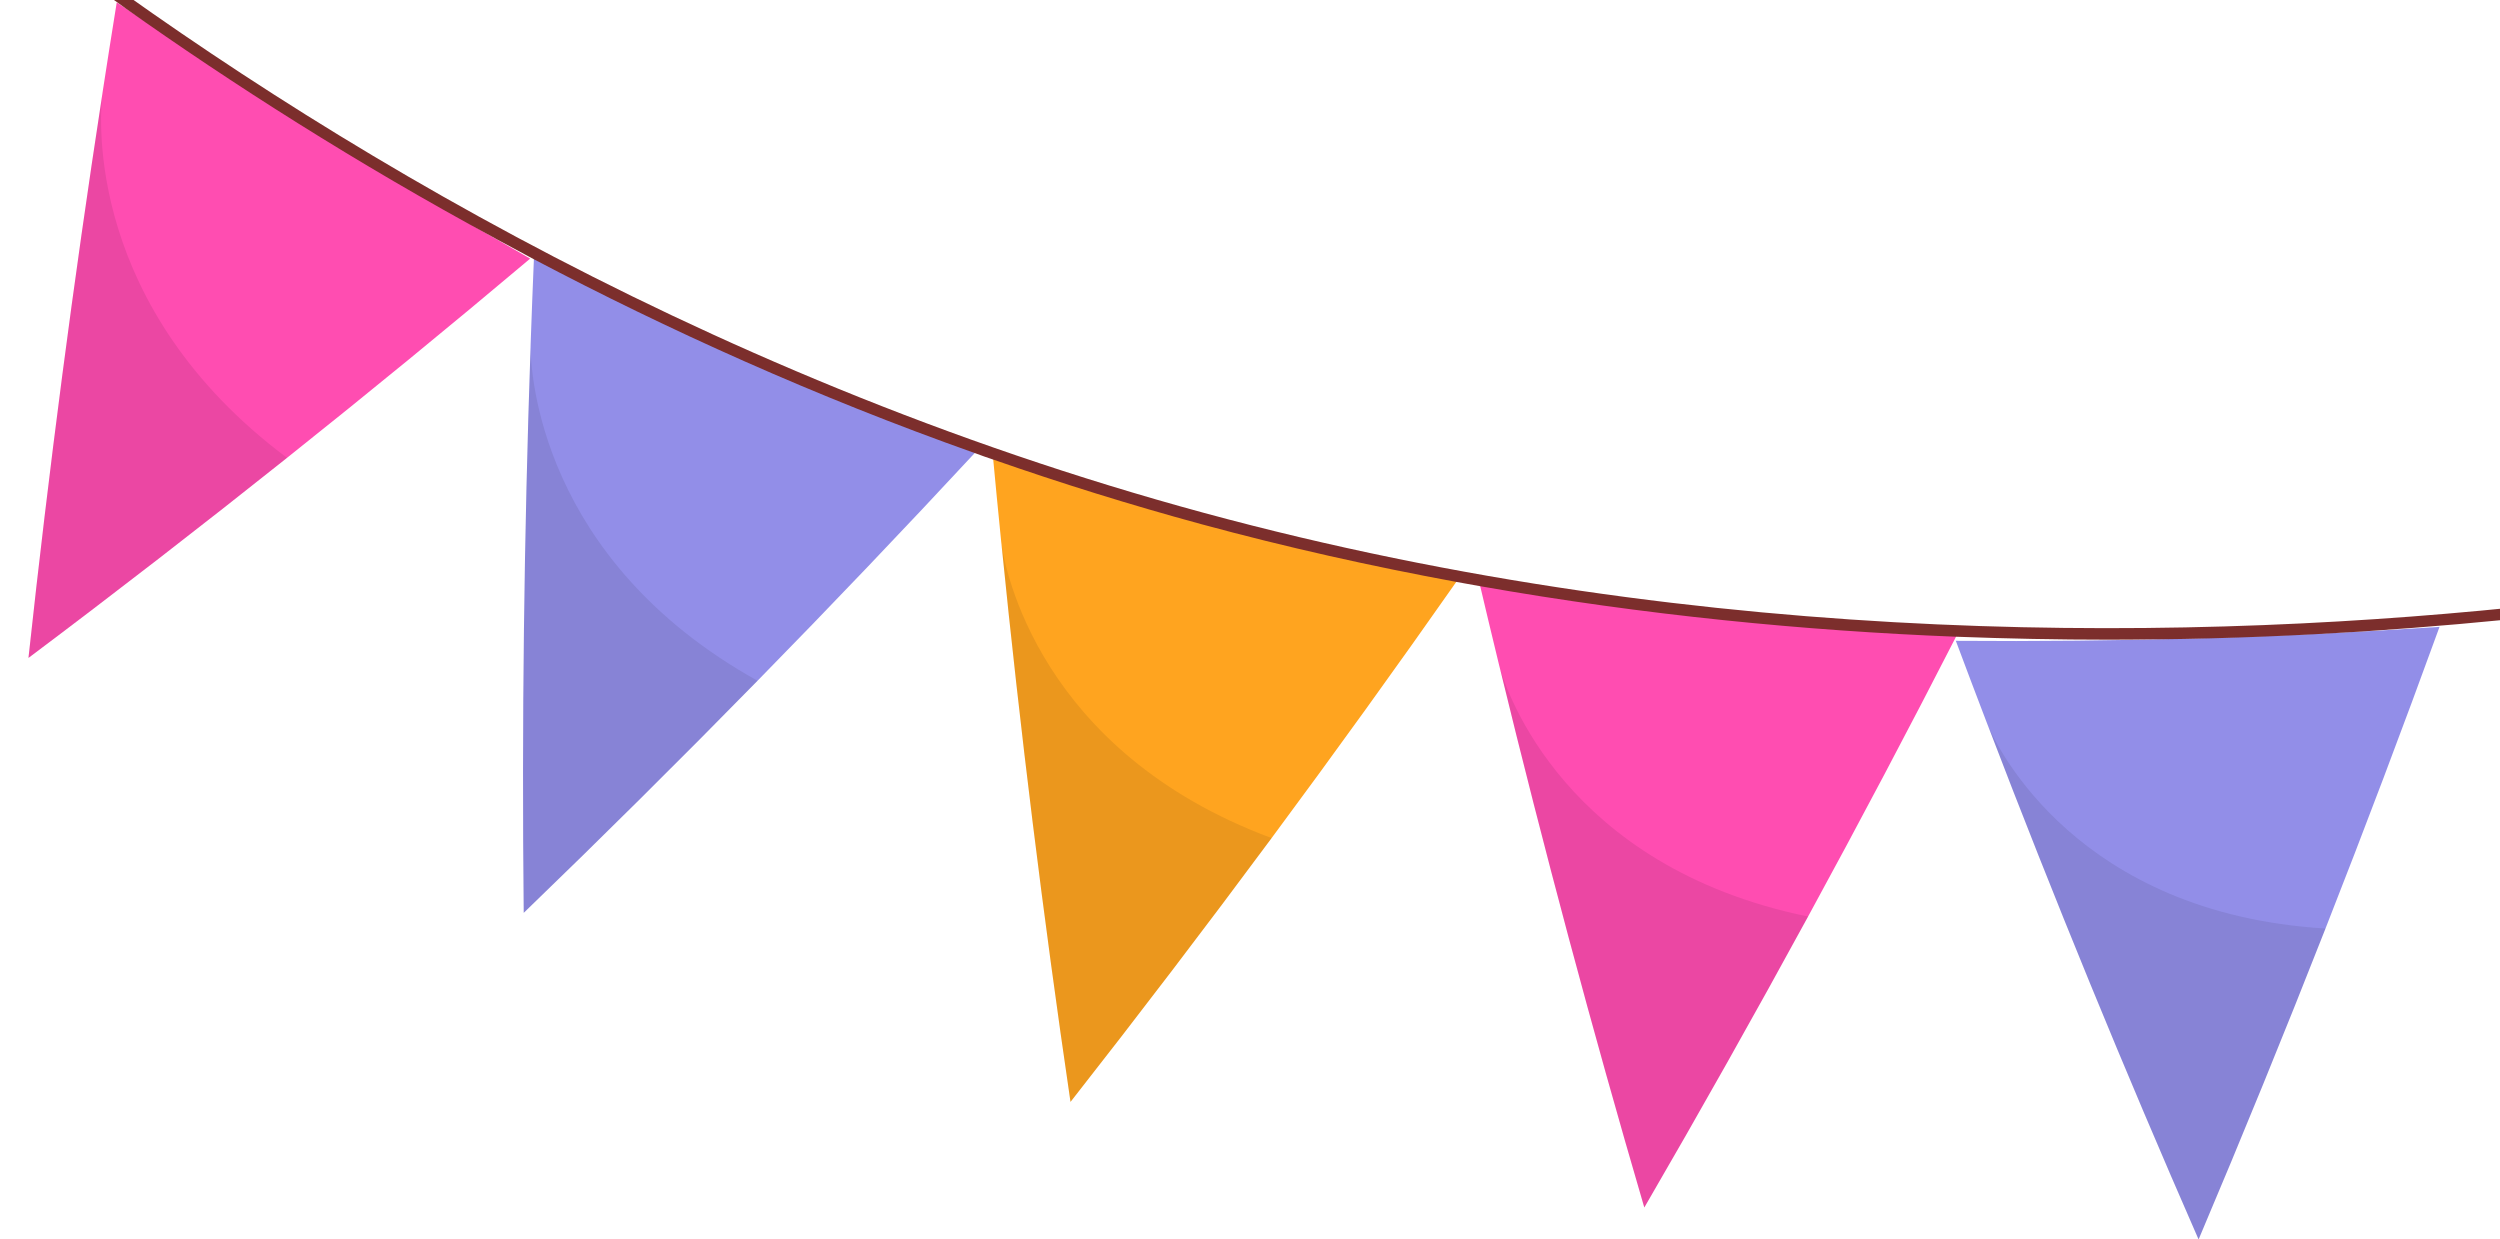 <svg width="355" height="176" viewBox="0 0 355 176" fill="none" xmlns="http://www.w3.org/2000/svg">
<g clip-path="url(#clip0_56_8261)">
<path d="M75.281 36.725C63.92 46.3 52.411 55.732 40.756 65.015C28.673 74.647 16.434 84.121 4.041 93.426C6.946 66.6 10.441 39.939 14.514 13.474C14.553 13.226 14.565 13.105 14.567 13.1C15.222 8.842 15.893 4.588 16.576 0.343C35.752 13.226 55.331 25.357 75.281 36.725Z" fill="#FF4DB1"/>
<path opacity="0.08" d="M40.756 65.015C28.673 74.647 16.433 84.121 4.041 93.426C6.946 66.6 10.44 39.938 14.514 13.474C14.174 16.763 12.129 43.587 40.756 65.015Z" fill="black"/>
<path d="M138.599 64.13C128.419 75.099 118.074 85.947 107.565 96.67C96.673 107.791 85.608 118.779 74.369 129.623C74.087 102.782 74.411 76.028 75.337 49.391C75.344 49.153 75.347 49.008 75.345 49.013C75.495 44.727 75.658 40.445 75.838 36.166C96.449 46.275 117.38 55.599 138.599 64.13Z" fill="#928EE8"/>
<path opacity="0.08" d="M107.567 96.668C96.674 107.789 85.609 118.777 74.37 129.621C74.088 102.78 74.413 76.027 75.339 49.389C75.393 52.676 76.517 79.4 107.567 96.668Z" fill="black"/>
<path d="M207.034 82.284C198.389 94.624 189.566 106.867 180.566 119.009C171.237 131.605 161.719 144.093 152.011 156.471C148.127 130.07 144.862 103.668 142.212 77.29C142.187 77.051 142.172 76.913 142.17 76.918C141.744 72.673 141.332 68.43 140.938 64.188C162.752 71.037 184.796 77.073 207.034 82.284Z" fill="#FFA41F"/>
<path opacity="0.08" d="M180.565 119.009C171.235 131.605 161.717 144.093 152.009 156.471C148.126 130.07 144.861 103.668 142.211 77.29C142.705 80.523 147.397 106.671 180.565 119.009Z" fill="black"/>
<path d="M278.031 89.881C271.125 103.371 264.03 116.796 256.746 130.15C249.197 143.999 241.445 157.773 233.492 171.464C226.039 146.024 219.204 120.487 212.983 94.881C212.927 94.648 212.89 94.522 212.89 94.52C211.889 90.399 210.904 86.278 209.934 82.156C232.518 85.57 255.229 88.147 278.031 89.881Z" fill="#FF4DB1"/>
<path opacity="0.08" d="M256.746 130.149C249.197 143.999 241.445 157.772 233.492 171.464C226.04 146.024 219.204 120.487 212.983 94.88C213.917 97.986 222.126 123.055 256.746 130.149Z" fill="black"/>
<path d="M346.412 89.017C341.21 103.333 335.811 117.616 330.218 131.852C324.421 146.617 318.415 161.335 312.199 176C301.64 151.892 291.682 127.598 282.33 103.152C282.245 102.924 282.195 102.809 282.195 102.809C280.689 98.876 279.201 94.938 277.727 90.997C300.598 91.184 323.506 90.525 346.412 89.017Z" fill="#928EE8"/>
<path opacity="0.08" d="M330.217 131.852C324.421 146.617 318.415 161.335 312.199 176C301.64 151.892 291.682 127.598 282.33 103.152C283.647 106.092 294.899 129.723 330.217 131.852Z" fill="black"/>
<path d="M361.625 85.762V87.399C353.551 88.266 344.93 89.052 335.813 89.647C335.669 89.662 335.509 89.662 335.365 89.679C326.166 90.257 316.471 90.674 306.342 90.787H305.827C303.677 90.819 301.494 90.834 299.294 90.834C292.278 90.834 285.104 90.69 277.768 90.416H277.752C256.306 89.565 233.577 87.367 210.189 83.241C209.064 83.049 207.941 82.84 206.801 82.631C194.859 80.431 182.754 77.735 170.571 74.428C160.426 71.667 150.603 68.601 141.051 65.261H141.035C140.137 64.956 139.286 64.667 138.418 64.331H138.402C115.721 56.289 94.804 46.817 75.814 36.816C74.049 35.87 72.267 34.922 70.535 33.974C70.453 33.927 70.39 33.894 70.31 33.845C50.469 23.106 32.875 11.836 17.818 1.179C17.738 1.099 17.641 1.05 17.561 0.987C11.252 -3.476 5.393 -7.826 0 -12H2.664C39.793 16.477 97.903 52.997 170.989 72.836C243.175 92.424 312.762 91.14 361.625 85.762Z" fill="#7C2E2C"/>
</g>
<defs>
<clipPath id="clip0_56_8261">
<rect width="355" height="176" fill="white"/>
</clipPath>
</defs>
</svg>
